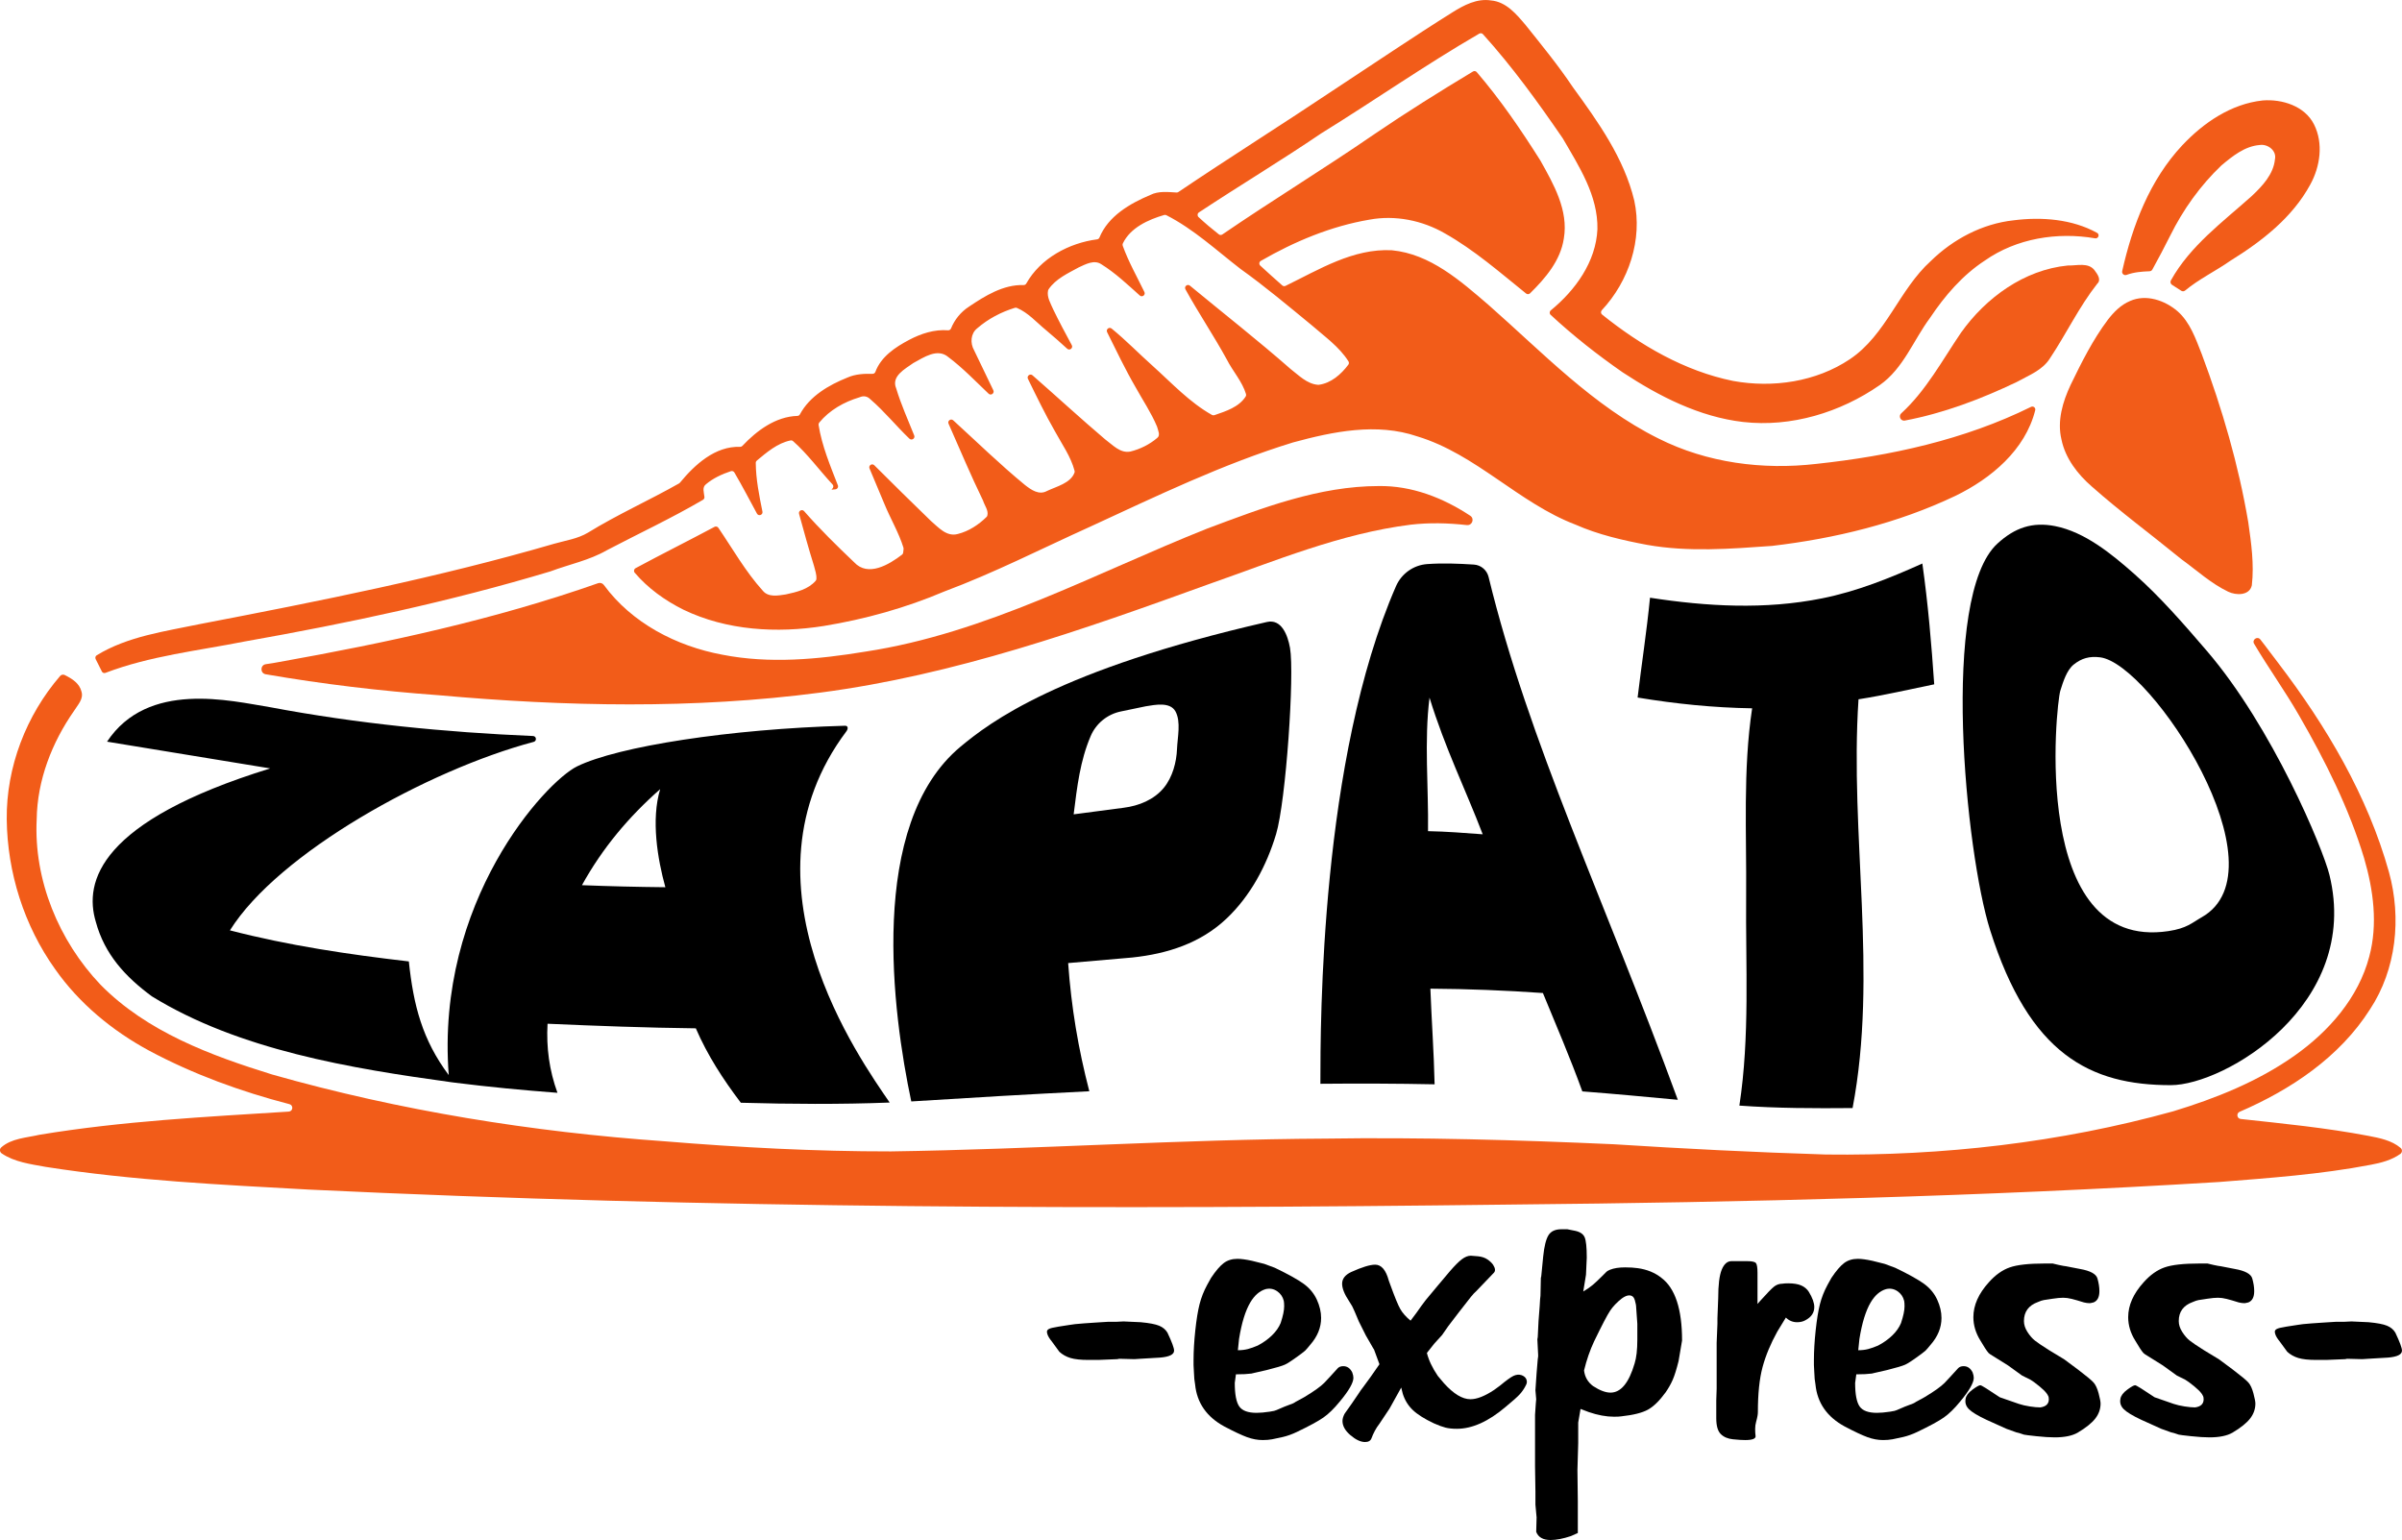 <?xml version="1.0" encoding="UTF-8"?>
<svg id="Capa_2" data-name="Capa 2" xmlns="http://www.w3.org/2000/svg" viewBox="0 0 2789.33 1788.52">
  <defs>
    <style>
      .cls-1 {
        fill: #f25c19;
      }
    </style>
  </defs>
  <g id="Layer_1" data-name="Layer 1">
    <g>
      <path class="cls-1" d="M118.21,779.77c.77,1.59,2.6,2.31,4.25,1.68,51.96-19.8,107.64-25.71,161.82-36.47,119.54-21.14,238.48-46.4,354.8-81.35,.06-.02,.13-.04,.19-.06,21.75-8.2,45.05-12.76,65.4-24.52,37.22-19.5,75.37-37.32,111.66-58.57,1.17-.69,1.83-1.99,1.7-3.34-.5-5.14-2.96-11.11,1.76-14.73,8.37-7.04,18.59-11.77,28.97-15.2,1.53-.51,3.22,.15,4.04,1.54,9.18,15.64,17.55,31.78,26.23,47.76,1.87,3.44,7.13,1.52,6.36-2.32-3.77-18.72-7.6-37.46-7.76-56.62,0-1.04,.46-2.02,1.26-2.69,11.67-9.67,23.94-20.26,39.08-23.35,1.06-.22,2.19,.1,3,.82,16.98,15.01,30.36,33.65,45.81,50.25,1.18,1.27,1.23,3.21,.11,4.53-.51,.6-.99,1.17-1.33,1.57,1.13-.09,2.81-.24,4.5-.39,2.27-.2,3.73-2.52,2.91-4.64-8.85-22.88-18.55-45.81-22.39-70.09-.16-.98,.12-2.01,.75-2.78,11.89-14.46,28.85-24.04,46.65-29.34,4.89-2.15,9.19-1.37,12.89,2.41,16.23,13.96,29.72,30.8,45.17,45.6,2.66,2.55,6.96-.3,5.59-3.73-7.25-18.12-15.31-35.94-20.94-54.66-6.01-14.15,10.24-22.55,19.75-29.34,.1-.07,.19-.13,.3-.19,11.98-6.46,27.83-17.61,40.51-6.84,16.85,12.68,31.49,27.99,46.77,42.53,2.75,2.62,7.12-.53,5.48-3.96-7.39-15.53-14.85-31.03-22.36-46.5-4.7-8.26-4.07-19.52,3.78-25.6,12.57-10.87,27.71-18.82,43.57-23.67,.78-.24,1.64-.21,2.4,.11,13.09,5.52,22.66,16.68,33.49,25.56,8.51,7.04,16.72,14.43,24.91,21.84,2.85,2.58,7.13-.77,5.32-4.15-7.36-13.72-14.79-27.4-21.52-41.43-2.94-6.89-7.66-14.28-6.06-22.01,.1-.48,.31-.95,.58-1.36,8.27-12.23,22.47-18.61,35.05-25.51,.06-.03,.12-.06,.19-.09,7.87-3.59,17.76-9.12,26.02-3.59,16.4,10.18,30.36,23.51,44.7,36.33,2.8,2.5,6.99-.7,5.35-4.08-8.63-17.8-18.44-35.04-25.16-53.69-.32-.87-.28-1.86,.12-2.7,8.72-18.27,29.6-27.69,48.01-33.04,.85-.25,1.77-.16,2.56,.25,31.71,16.16,58.02,40.73,86.03,62.35,28.67,20.48,55.64,43.19,82.86,65.53,14.94,13.09,31.8,24.83,42.56,41.85,.76,1.2,.69,2.77-.16,3.9-8.47,11.23-19.98,21.4-34.27,23.32-.3,.04-.62,.05-.92,.03-12.84-1.02-22.25-10.98-31.91-18.41-38.02-33.36-77.86-64.55-116.84-96.74-2.9-2.4-7.02,.96-5.2,4.26,15.2,27.61,32.88,53.82,48.04,81.51,6.88,13.61,17.87,25.49,22.28,40.12,.29,.96,.15,2.03-.39,2.87-7.92,12.33-23.01,17.07-36.32,21.63-.93,.32-1.96,.23-2.82-.25-26.09-14.68-46.58-36.93-68.61-56.73-16.11-14.33-31.17-29.96-47.91-43.58-2.87-2.33-6.89,.87-5.24,4.18,10.68,21.39,20.9,43,32.92,63.7,8.4,15.22,18.24,29.71,24.98,45.8,.07,.16,.12,.31,.16,.48,1,4,4.16,9.79,.09,12.87-8.82,7.52-19.71,12.93-30.93,15.74-12,2.51-20.84-7.79-29.59-14.17-.05-.04-.1-.08-.15-.12-28.49-24.19-55.98-49.55-84.12-74.18-2.81-2.46-6.96,.74-5.32,4.09,10.09,20.64,20.12,41.3,31.54,61.23,8.05,14.83,18.33,29.12,22.62,45.59,.18,.7,.16,1.47-.09,2.14-4.6,12.26-20.81,15.98-31.9,21.24-9.33,5.22-18.52-1.37-25.71-7-28.87-23.72-55.61-49.84-83.2-75.01-2.73-2.49-6.94,.52-5.45,3.91,13.2,29.88,25.84,60.03,40.12,89.44,1.7,5.63,6.61,11.42,4.88,17.42-.16,.56-.5,1.06-.91,1.47-9.23,9.06-20.66,16.56-33.27,19.72-12.97,3.66-22.47-7.57-31.23-15.06-.05-.04-.09-.08-.13-.12-22.08-21.36-43.94-42.91-65.67-64.61-2.66-2.66-7.02,.28-5.54,3.75,5.85,13.74,11.63,27.49,17.31,41.3,6.98,17.04,16.6,33.03,22.09,50.68,.14,.46,.19,.92,.14,1.39-.12,1.24-.32,2.96-.47,4.35-.1,.92-.56,1.74-1.29,2.31-15.15,11.66-39.54,26.28-55.62,8.9-20.06-19.12-39.9-38.53-58.14-59.38-2.39-2.74-6.82-.35-5.85,3.15,5.54,20.13,11.04,40.27,17.28,60.19,1.25,5.05,3.27,10.23,2.83,15.55-.06,.73-.38,1.44-.85,1.99-8.62,10.02-22.29,13.11-34.65,15.81-.07,.02-.14,.03-.22,.04-8.87,1.34-20.11,3.58-26.6-4.42-20.02-22.2-34.77-48.38-51.53-72.99-.98-1.45-2.91-1.91-4.45-1.09-30.41,16.24-61.31,31.61-91.67,47.99-1.91,1.03-2.43,3.6-1.02,5.25,15.46,18.17,35.28,32.34,56.55,42.94,50.3,24.26,108.57,27.6,163.09,18.93,47.97-7.85,95.12-21,139.87-40.04,57.64-21.48,112.46-49.52,168.43-74.82,77.57-35.71,154.76-73.19,236.59-98.31,46.56-12.63,97.09-23.11,144.2-7.04,68.38,20.67,117.68,77.34,183.91,102.57,26.45,11.67,54.75,18.11,83.05,23.45,47.89,8.52,96.72,4.63,144.87,1.22,73.27-8.59,146.17-26.26,212.99-58.08,41.5-20.1,81.25-53.28,92.81-99.52,.71-2.85-2.23-5.2-4.86-3.9-77.62,38.38-163.73,57.05-249.42,66.24-62.23,7.22-126.79-1.15-183.13-29.45-75.9-37.67-134.76-100.05-197.62-155.32-32.49-27.89-67.53-59.04-112.05-63.34-44.93-2.33-84.52,22.36-123.5,41.35-1.24,.6-2.72,.41-3.76-.49-8.69-7.47-17-15.34-25.52-22.98-1.73-1.56-1.47-4.36,.55-5.52,39.11-22.58,81.56-40.33,126.23-47.92,29.97-5.52,61.41,.85,87.68,16.04,34.15,19.28,63.73,45.28,94.19,69.77,1.35,1.09,3.31,1,4.55-.22,17.96-17.63,35.43-38.07,39.27-63.77,5.55-32.64-11.85-62.95-27.18-90.33-.03-.06-.06-.11-.1-.17-22.51-35.68-46.36-70.64-73.87-102.66-1.09-1.27-2.96-1.57-4.39-.7-38.9,23.42-77.43,47.5-114.97,73.07-57.91,39.86-118.03,76.47-176.06,116.19-1.23,.84-2.87,.8-4.05-.12-8.15-6.36-16.07-13.05-23.63-20.1-1.62-1.51-1.38-4.18,.47-5.4,47.09-31.13,95.51-60.19,142.2-91.9,61.47-38,120.82-79.46,183.34-115.72,1.41-.82,3.21-.54,4.31,.67,34.08,37.71,63.86,78.93,92.57,120.8,.05,.07,.09,.14,.14,.22,18.84,32.49,41.01,66.42,40.2,105.46-1.72,37.91-25.6,70.84-54.15,94.24-1.61,1.32-1.72,3.76-.19,5.18,26.15,24.28,54.31,46.43,83.64,66.79,42.27,27.82,88.94,51.71,139.83,57.64,55.86,6.37,112.98-11.04,158.76-42.86,27.48-19.26,39.04-52.08,58.41-78.12,17.11-25.63,37.67-49.56,63.67-66.53,36.76-25.77,84.04-33.33,127.94-25.78,3.81,.65,5.69-4.49,2.31-6.35-29.04-16.03-64.53-18.73-97.07-14.54-36.26,3.96-69.97,21.85-95.9,47.15-36.97,33.37-51.86,85.86-94.09,114.13-39.26,26.34-89.49,33.63-135.54,25.26-56.56-11.49-107.62-41.3-152.21-77.12-1.56-1.25-1.68-3.55-.32-5.02,31.33-33.53,47.58-81.96,37.69-127.37-11.89-49.38-42.04-91.38-71.42-131.83-16.78-25.04-35.86-48.41-54.67-71.9-10.63-12.59-22.63-27.15-40.26-28.67-16.41-2.56-31.49,5.48-44.86,13.85-46.12,28.89-91.09,59.49-136.57,89.31-60.21,40.31-121.59,78.82-181.63,119.33-.62,.42-1.35,.62-2.1,.58-10.24-.57-20.88-1.95-30.42,2.8-23.79,10.02-48.89,24.55-59.14,49.5-.46,1.13-1.47,1.92-2.68,2.08-32.67,4.24-65.92,22.03-82.29,51.35-.62,1.11-1.79,1.77-3.07,1.73-23.61-.66-44.7,12.47-63.63,25.21-9.35,6.09-16.5,14.92-20.68,25.19-.57,1.41-1.96,2.27-3.47,2.15-15.82-1.22-31.26,3.79-45.11,11.1-16.04,8.44-32.72,19.5-39.24,37.15-.52,1.4-1.81,2.34-3.3,2.3-9.9-.22-19.95,.23-29.14,4.33-21.71,8.73-43.8,21.49-55.24,42.77-.58,1.08-1.67,1.75-2.89,1.78-25.27,.75-47.18,17.05-63.96,34.87-.67,.71-1.6,1.07-2.57,1.04-28.97-.97-52.56,20.59-69.89,41.66-.27,.32-.59,.6-.95,.8-34.84,19.75-71.6,36.14-105.76,57.17-11.96,7.19-26.04,9.11-39.23,12.89-134.94,39.34-272.96,66.67-410.87,93.2-40.98,8.6-84.08,14.17-120.42,36.35-1.53,.93-2.06,2.92-1.23,4.51,2.45,4.72,4.83,9.47,7.15,14.27Z"/>
      <path class="cls-1" d="M2469.43,319.26c8.5-3.15,17.67-3.92,26.77-4.23,1.35-.05,2.57-.79,3.22-1.97,7.15-13.01,14.13-26.12,20.77-39.43,14.94-30.18,34.87-58.11,59.3-81.38,.08-.07,.15-.14,.23-.21,12.82-10.71,27.01-22.28,44.37-23.64,9.26-1.44,19.89,6.45,17.71,16.56-1.74,17.52-14.63,31.08-26.82,42.6-33.66,30.16-71.66,57.85-94.03,98.12-.97,1.74-.41,3.97,1.26,5.06,3.57,2.34,7.17,4.66,10.81,6.97,1.4,.89,3.21,.75,4.48-.31,16.21-13.44,35.45-22.58,52.66-34.65,36.45-22.6,71.9-50.08,92.68-88.46,11.52-20.93,15.37-47.82,4.37-69.71-10.7-21.48-37.04-29.67-59.53-27.93-36.78,3.93-68.86,25.86-93.6,52.19-37.65,40.27-57.75,92.97-69.68,146.04-.66,2.93,2.22,5.43,5.03,4.38Z"/>
      <path class="cls-1" d="M2401.71,308.34c-.19,0-.38,0-.57,.02-50.52,4.95-95,37.35-123.84,77.91-21.8,32.05-40.66,67.45-69.48,93.77-3.6,3.29-.6,9.3,4.19,8.39,45.17-8.52,88.59-25.04,129.98-44.8,.08-.04,.17-.08,.25-.13,13.68-7.67,29.76-13.49,38.4-27.53,18.89-28.37,33.6-59.45,54.71-86.34,5.33-4.89,.04-11.52-3.18-15.93-7.3-9.21-20.39-5.08-30.46-5.36Z"/>
      <path class="cls-1" d="M2393.91,510.58c4.52,21.78,18.71,40.15,35.23,54.49,33.45,29.6,69.45,56.12,104.01,84.38,17.85,12.93,34.37,28.19,54.38,37.75,8.96,4.37,24.71,4.74,27.41-7.41,2.82-24.34-.67-48.97-4.11-73.12-11.3-66.71-30.3-131.94-53.97-195.25-7.04-17.74-13.45-37.04-28.23-50.01-14.78-12.63-36.52-20.15-55.15-11.82-10.59,4.41-18.85,12.82-25.71,21.74-17.48,23.26-30.52,49.41-43.19,75.53-9.26,19.63-15.93,42.01-10.67,63.71Z"/>
      <path class="cls-1" d="M1703.42,609.79c6.18,.69,9.14-7.37,3.95-10.8-31.56-20.87-67.84-35.03-106.15-34.51-69.45,0-135.5,25.45-199.58,49.49-130.42,51.9-256.25,121.42-396.64,142.8-54.82,9-111.35,14.37-166.32,3.56-53.22-9.92-104.96-36.68-137.43-80.92-1.54-2.1-4.24-2.98-6.69-2.11-120.19,42.27-245.26,69.17-370.54,91.55-5.07,1.01-10.19,1.77-15.32,2.52-6.66,.97-6.78,10.56-.15,11.71,66.37,11.46,133.42,19.45,200.6,24.3,147.5,13.19,296.7,16.3,443.83-3.07,155.32-20.37,303.85-72.64,450.43-125.79,77.01-26.93,153.32-58.97,234.88-69.19,21.69-2.5,43.5-1.93,65.12,.49Z"/>
      <path class="cls-1" d="M2575.75,1372.84c59.27-4.74,118.76-8.85,177.24-20.08,12.05-2.21,24.36-5.47,34.42-12.63,2.3-1.64,2.52-5.07,.37-6.9-10.38-8.86-24.48-11.57-37.61-14.1-48.96-9.31-98.6-14.2-148.1-19.57-4.48-.49-5.39-6.59-1.24-8.38,59.59-25.73,116.06-63.45,151.3-118.92,30.67-46.45,36.75-106.12,22.11-159.24-24.85-89.05-72.82-169.72-128.5-242.85-7.09-9.03-13.77-18.5-20.95-27.52-3.39-4.26-9.99,.32-7.22,5,16.72,28.27,36.06,55.04,52.39,83.56,30.34,52.53,57.78,107.27,75.38,165.5,10.78,36.82,16.11,76.68,5.96,114.27-12.52,47.75-46.93,86.94-86.57,114.9-42.56,30.11-91.57,49.71-141.17,64.79-131.09,36.34-267.59,51.86-403.49,50.15-82.23-2.56-164.39-6.7-246.48-11.93-111.61-5-223.32-8.22-335.01-6.52-168.1,.82-335.89,12.41-503.95,14.85-87.71,.11-175.39-4.59-262.81-11.74-153.91-10.85-307.15-35.41-455.65-77.53-71.79-22.26-145.61-49.64-199.47-104.35-48.38-50.93-77.64-121.5-74.08-192.14,.63-45.38,17.71-89.23,43.52-126.09,4.11-6.74,11.22-13.59,8.45-22.26-2.37-9.64-11.02-14.96-19.37-19.11-1.81-.9-4.02-.5-5.35,1.03-39.5,45.81-62.65,105.85-62.04,166.51,.67,61.82,20.19,123.61,56.16,173.98,27.97,39.86,66.42,71.56,109.09,94.64,51.36,27.49,106.6,47.55,163.03,62.19,4.85,1.26,4.21,8.32-.8,8.64-96.72,6.12-193.71,11.04-289.39,26.9-.08,.01-.15,.03-.23,.05-14.92,3.46-32.58,4.12-44.35,14.73-2.08,1.87-1.72,5.26,.59,6.84,14.95,10.2,33.75,12.49,51.25,15.71,101.09,15.85,203.47,20.71,305.52,26.34,464.54,22.26,929.82,23.15,1394.77,17.41,274.22-2.63,548.51-9.33,822.25-26.15Z"/>
      <path d="M176.36,1157.12c101.27,62.41,231.5,83.77,347.24,99.68,1.85,.25,2.78,.37,4.64,.61,39.6,4.99,79.3,8.75,119.1,11.76-9.49-26.2-13.04-52.46-11.5-80.22,57.39,2.51,114.74,4.67,172.19,5.33,13.57,31.38,31.66,59.25,52.27,86.42,57.61,1.59,115.23,2,172.83-.23-33.75-49.43-181.97-255.55-50.26-431.13,2.21-2.95,2.14-6.57-1.55-6.47-133.34,3.68-263.87,23.96-311.22,47.2-36.39,17.86-164.5,156.58-148.98,358.53-30.77-41.11-41-81.21-46.35-132.02-69.6-8.03-139.91-18.48-207.75-36.08,56.12-89.79,229.69-186.21,352.75-218.92,3.82-1.01,3.2-6.61-.75-6.78-102.1-4.34-204.78-14.49-305.15-33.44-46.08-7.38-142.18-31.45-189.55,40l189.48,31.06c-198.8,61.35-216.5,131.66-202.53,178.18,10.2,37.69,34.26,63.79,65.11,86.53Zm590.28-240.62c-10.72,35.24-3.1,81.05,6,113.9-32.3-.32-64.57-1.09-96.84-2.37,23.68-42.9,54.11-79.2,90.84-111.53Z"/>
      <path d="M1424.17,1066.95c28.07-26.51,46.77-61.86,57.69-98.23,11.46-38.14,21.55-186.12,16.15-216.33-2.65-14.85-9.89-33.91-26.84-30.02-242.62,55.6-321.98,116.74-355.59,144.66-108.75,90.32-79.01,310.06-57.37,412.14,68.9-4.36,137.81-8.41,206.76-11.83-12.91-49.66-20.91-97.6-24.58-148.85,24.84-2.19,49.68-4.35,74.53-6.47,40.64-4.34,78.99-16.49,109.25-45.08Zm-177.38-121.21c4.06-32.77,7.51-62.15,19.77-90.91,6.26-14.69,19.39-25.33,35.03-28.55l28.87-6c11.15-1.83,28.31-5.31,34.53,5.9,6.62,11.91,2.35,30.31,1.82,43.69-.6,15.26-5.16,32.58-15.17,44.88-11.46,14.07-29.14,21.14-46.87,23.38-19.32,2.55-38.65,5.09-57.97,7.62Z"/>
      <path d="M1837.47,1267.52c37,2.83,73.95,6.32,110.89,9.76-85.71-233.75-172.95-414.83-219.74-607.22-1.95-8.02-8.87-13.85-17.1-14.38-18.15-1.16-36.16-1.85-54.15-.57-15.9,1.13-29.87,11.03-36.24,25.63-87.83,201.2-87.83,505.31-87.83,577.93,44.22-.42,88.43-.28,132.64,.62-.82-37.06-3.51-74.04-4.91-111.07,43.63,.27,87.15,2.01,130.67,5.05,15.61,37.95,31.83,75.65,45.78,114.25Zm-179.18-302.24c.72-50.96-4.59-104.58,1.74-155.07,17.92,58.39,41.8,106.55,61.78,158.72-21.14-1.61-42.32-3.23-63.52-3.65Z"/>
      <path d="M2246.12,794.77c-3.24-46.97-7.16-93.7-13.79-140.32-37.81,16.98-75.68,32.29-116.5,40.47-66.15,13.27-133.48,9.47-199.76-.75-3.78,38.78-9.78,77.25-14.4,115.93,44.12,7.33,88.27,11.81,133,12.51-10.83,71.78-6.33,145.77-6.96,218.26-.7,80.95,4.45,162.81-7.86,243.14,43.64,3.17,87.72,3.26,131.46,2.86,29.77-156.16-3.57-317.43,6.89-474.72,29.65-4.66,58.55-11.38,87.91-17.38Z"/>
      <path d="M2478.42,666.56c-26.37-23.33-57.5-48.74-91.82-55.52-26.51-5.24-46.98,1.83-67.17,20.36-66.61,61.14-36.87,358.82-8.39,448.85,45.68,144.41,116.26,180.02,209.79,180.02,62.53,0,221.21-93.52,184.23-244.24-7.43-30.27-66.04-171.29-142.51-260.28-26.64-31-53.75-62.32-84.13-89.2Zm78.29,398.73c-11.12,6.3-16.95,12.81-38.57,16.07-161.66,24.35-130.34-263.96-125.62-279.05,3.37-10.79,7.54-24.09,15.65-30.57,9.06-7.24,18.17-9.87,30.54-8.35,59.52,7.33,215.86,246.51,118.02,301.9Z"/>
      <g>
        <path d="M1216.18,1545.07c.6-1.2,2.48-2.18,5.65-2.94,3.16-.75,9.86-1.88,20.1-3.39l6.32-.9,10.39-.9,13.1-.9,14.45-.9h9.49l9.03-.45,19.87,.9c9.94,.9,17.09,2.26,21.45,4.06,4.36,1.81,7.6,4.52,9.71,8.13,5.12,10.84,7.68,17.77,7.68,20.78,0,4.52-5.42,7.23-16.26,8.13l-23.04,1.36-6.77,.45-17.62-.45-2.26,.45-22.13,.9h-11.29c-9.03,0-16.03-.75-21-2.26-4.97-1.5-9.26-3.91-12.87-7.23l-8.58-11.74c-2.71-3.31-4.45-6.1-5.19-8.36-.75-2.26-.83-3.84-.23-4.74Z"/>
        <path d="M1435.24,1596.11l-1.36,9.94c0,13.25,1.73,22.36,5.19,27.33,3.46,4.97,10.16,7.45,20.1,7.45,4.21,0,9.33-.45,15.36-1.36l4.97-.9,2.71-.9,9.49-4.06,9.49-3.61,1.81-.9,1.35-.9,9.94-5.42c6.02-3.61,10.91-6.77,14.68-9.48,3.76-2.71,6.7-5.12,8.81-7.23l6.32-6.77,9.49-10.39c1.5-1.5,3.61-2.26,6.32-2.26,4.52,0,7.97,2.41,10.39,7.23,.9,2.41,1.35,4.52,1.35,6.32,0,5.72-5.27,14.91-15.81,27.55-6.63,8.13-12.95,14.31-18.97,18.52-6.03,4.22-16.26,9.79-30.71,16.71-5.72,2.71-11.14,4.67-16.26,5.87-5.12,1.2-9.34,2.1-12.65,2.71-3.32,.6-6.93,.9-10.84,.9-6.03,0-12.12-1.13-18.29-3.39-6.17-2.26-14.98-6.39-26.42-12.42-20.48-11.14-31.77-27.4-33.88-48.78l-.9-6.32-.45-7.68-.45-8.58v-5.42c0-10.54,.68-22.13,2.03-34.78,1.35-12.65,3.01-22.81,4.97-30.49,1.95-7.68,4.89-15.13,8.81-22.36l4.52-8.13c5.42-8.13,10.31-13.85,14.68-17.16,4.36-3.31,9.71-4.97,16.03-4.97,4.21,0,9.78,.75,16.71,2.26,2.1,.61,6.92,1.81,14.45,3.61l12.2,4.52c15.65,7.53,26.87,13.78,33.65,18.74,6.78,4.97,11.81,11.07,15.13,18.29,3.31,7.23,4.97,14.31,4.97,21.23,0,11.14-4.22,21.53-12.65,31.17-2.41,3.01-4.37,5.27-5.87,6.78-1.51,1.21-3.01,2.41-4.52,3.61-9.34,6.93-15.66,11.14-18.97,12.65-3.32,1.51-10.39,3.61-21.23,6.32l-15.81,3.61-1.81,.45c-2.71,.3-5.35,.53-7.9,.68-2.56,.16-5.95,.23-10.16,.23Zm51.94-59.62c2.71-8.13,4.06-14.6,4.06-19.42,0-2.71-.16-4.81-.45-6.32-1.21-4.81-3.84-8.58-7.9-11.29-4.07-2.71-8.51-3.46-13.32-2.26-6.93,2.11-12.8,7.23-17.62,15.36-5.72,9.64-10.09,23.79-13.1,42.46l-1.36,13.1c4.21,0,8.05-.45,11.52-1.35,3.46-.9,7.3-2.26,11.52-4.07,6.32-3.31,11.81-7.23,16.49-11.74,4.67-4.52,8.05-9.33,10.16-14.45Z"/>
        <path d="M1638.03,1533.78l6.78-9.03,5.42-7.68,5.42-7.23,11.29-13.55,2.26-2.71,14.45-17.16c5.72-6.62,10.39-11.29,14-14s7.07-4.07,10.39-4.07c1.2,0,3.99,.23,8.36,.68,4.36,.45,7.97,1.66,10.84,3.61,2.86,1.96,5.04,3.99,6.55,6.1,2.71,4.22,3.01,7.38,.9,9.49l-20.33,21.23c-1.81,1.51-3.92,3.77-6.32,6.77-3.62,4.52-8.43,10.69-14.46,18.52l-11.74,15.36-7.23,10.39-9.04,9.94-8.58,10.84c2.1,8.43,6.32,17.32,12.65,26.65l7.23,8.58c11.14,12.35,21.38,18.52,30.71,18.52,7.52,0,16.71-3.61,27.55-10.84l6.78-4.97c7.23-6.02,12.42-9.78,15.58-11.29,3.16-1.5,6.25-1.81,9.26-.9,4.21,1.51,6.32,4.22,6.32,8.13,0,1.21-.45,2.56-1.35,4.07-1.81,3.61-4.07,6.93-6.78,9.94-2.71,3.01-8.29,7.98-16.71,14.91-19.87,16.87-38.7,25.29-56.46,25.29-5.12,0-9.48-.45-13.1-1.36s-8.13-2.55-13.55-4.97c-10.84-5.12-18.97-10.23-24.39-15.36-5.42-5.12-9.34-11.44-11.74-18.97l-1.81-7.23-13.55,24.39-11.74,17.62c-2.11,2.71-3.92,5.5-5.42,8.36-1.51,2.87-2.79,5.72-3.84,8.58-1.06,2.86-3.54,4.29-7.45,4.29-5.12,0-10.77-2.64-16.94-7.9-6.17-5.26-9.26-10.76-9.26-16.49,0-2.41,.75-5.12,2.26-8.13l.9-1.35,7.68-10.84,7.68-11.29,2.71-4.07,2.71-3.61,8.58-11.74,3.16-4.52,7.23-10.39-6.32-17.16-.9-1.35-8.58-14.91-8.13-16.26-4.97-11.74-2.71-5.87-3.61-5.87c-5.42-8.13-8.13-14.91-8.13-20.33,0-5.72,3.46-10.23,10.39-13.55,12.65-5.72,21.98-8.58,28-8.58,7.23,0,12.49,6.17,15.81,18.52l1.81,4.97c5.12,14.16,8.96,23.49,11.52,28,2.55,4.52,6.55,9.03,11.97,13.55Z"/>
        <path d="M1838.57,1499.91c4.52-2.71,8.2-5.26,11.07-7.68,2.86-2.41,6.39-5.72,10.61-9.94l5.42-5.42c.6-.6,1.96-1.36,4.06-2.26,4.52-1.81,10.39-2.71,17.62-2.71,2.71,0,5.27,.08,7.68,.23,2.41,.16,4.67,.38,6.78,.68,10.84,1.51,20.02,5.27,27.55,11.29,15.96,12.05,23.94,36.29,23.94,72.72l-4.06,23.94c-2.41,9.64-4.67,16.87-6.78,21.68-2.11,4.82-4.82,9.64-8.13,14.45-7.23,9.94-14.16,16.71-20.78,20.33-6.63,3.61-16.87,6.17-30.71,7.68-1.81,.3-4.67,.45-8.58,.45-9.03,0-18.82-1.81-29.36-5.42l-9.48-3.61-2.71,15.81v23.94l-.9,31.17,.45,36.58v36.59l-8.13,3.61c-9.03,3.01-16.87,4.52-23.49,4.52-8.74,0-14.3-3.16-16.71-9.49l.45-16.71-1.36-14.9v-15.36l-.45-29.36v-59.62l.9-13.1,.45-4.97-.9-10.39,1.36-19.87,1.35-16.26,.45-3.16v-1.81l-.9-18.07,.45-2.71,.9-18.52,1.36-17.62,.45-7.68,.45-4.06,.45-20.78,.45-1.81,2.26-23.04c1.2-11.74,3.23-19.94,6.1-24.62,2.86-4.67,7.9-7,15.13-7h6.78c.3,0,3.31,.61,9.03,1.81,5.72,1.21,9.41,3.69,11.07,7.45,1.65,3.77,2.48,11.67,2.48,23.71l-.9,19.87-3.16,19.42Zm59.62,83.56c2.1-6.62,3.16-15.81,3.16-27.55v-18.52l-1.35-18.97c0-2.1-.53-4.97-1.58-8.58-1.06-3.61-3.24-5.42-6.55-5.42-2.41,0-5.27,1.21-8.58,3.61-5.72,4.52-10.24,9.26-13.55,14.23-3.32,4.97-9.48,16.79-18.52,35.46-4.82,10.24-8.74,21.53-11.74,33.88,.9,7.53,4.36,13.55,10.39,18.07,7.83,5.12,14.6,7.68,20.33,7.68,12.04,0,21.38-11.29,28-33.88Z"/>
        <path d="M2040.92,1514.36l3.16-3.61c7.83-8.73,13.17-14.23,16.03-16.49,2.86-2.26,6.1-3.39,9.71-3.39,1.5-.3,3.76-.45,6.77-.45,6.32,0,11.36,.83,15.13,2.48,3.76,1.66,6.7,4.14,8.81,7.45,4.21,6.93,6.32,12.8,6.32,17.62,0,6.63-3.47,11.74-10.39,15.36-2.71,1.51-5.87,2.26-9.49,2.26-5.12,0-9.49-1.81-13.1-5.42l-9.94,16.26c-7.83,14.16-13.55,27.93-17.16,41.33-3.61,13.4-5.42,30.79-5.42,52.17,0,1.51-.16,3.01-.45,4.52-.3,1.81-.83,4.07-1.58,6.78-.75,2.71-1.13,5.42-1.13,8.13,0,3.32,.15,6.03,.45,8.13,.6,3.31-3.46,4.97-12.19,4.97-3.32,0-7.98-.3-14-.9-6.03-.61-10.77-2.64-14.23-6.1-3.47-3.46-5.19-9.56-5.19-18.29v-20.78l.45-13.55v-53.3l.9-22.13v-6.32l.9-23.49c0-15.36,1.36-26.35,4.07-32.97,2.71-6.62,6.47-9.94,11.29-9.94h18.52c5.42,0,8.73,.75,9.94,2.26,1.2,1.51,1.81,5.27,1.81,11.29v36.13Z"/>
        <path d="M2155.64,1596.11l-1.36,9.94c0,13.25,1.73,22.36,5.19,27.33,3.46,4.97,10.16,7.45,20.1,7.45,4.21,0,9.33-.45,15.36-1.36l4.97-.9,2.71-.9,9.49-4.06,9.48-3.61,1.81-.9,1.36-.9,9.94-5.42c6.02-3.61,10.91-6.77,14.68-9.48,3.76-2.71,6.7-5.12,8.81-7.23l6.32-6.77,9.49-10.39c1.5-1.5,3.61-2.26,6.32-2.26,4.52,0,7.97,2.41,10.39,7.23,.9,2.41,1.35,4.52,1.35,6.32,0,5.72-5.27,14.91-15.81,27.55-6.63,8.13-12.95,14.31-18.97,18.52-6.03,4.22-16.26,9.79-30.71,16.71-5.72,2.71-11.14,4.67-16.26,5.87-5.12,1.2-9.34,2.1-12.65,2.71-3.32,.6-6.93,.9-10.84,.9-6.03,0-12.12-1.13-18.29-3.39-6.17-2.26-14.98-6.39-26.42-12.42-20.48-11.14-31.77-27.4-33.88-48.78l-.9-6.32-.45-7.68-.45-8.58v-5.42c0-10.54,.68-22.13,2.03-34.78,1.36-12.65,3.01-22.81,4.97-30.49,1.96-7.68,4.89-15.13,8.81-22.36l4.52-8.13c5.42-8.13,10.31-13.85,14.68-17.16,4.36-3.31,9.71-4.97,16.03-4.97,4.21,0,9.78,.75,16.71,2.26,2.1,.61,6.92,1.81,14.45,3.61l12.2,4.52c15.65,7.53,26.87,13.78,33.65,18.74,6.78,4.97,11.81,11.07,15.13,18.29,3.31,7.23,4.97,14.31,4.97,21.23,0,11.14-4.22,21.53-12.65,31.17-2.41,3.01-4.37,5.27-5.87,6.78-1.51,1.21-3.01,2.41-4.52,3.61-9.34,6.93-15.66,11.14-18.97,12.65-3.32,1.51-10.39,3.61-21.23,6.32l-15.81,3.61-1.81,.45c-2.71,.3-5.35,.53-7.9,.68-2.56,.16-5.95,.23-10.16,.23Zm51.94-59.62c2.71-8.13,4.07-14.6,4.07-19.42,0-2.71-.16-4.81-.45-6.32-1.21-4.81-3.84-8.58-7.9-11.29-4.07-2.71-8.51-3.46-13.32-2.26-6.93,2.11-12.8,7.23-17.62,15.36-5.72,9.64-10.09,23.79-13.1,42.46l-1.36,13.1c4.21,0,8.05-.45,11.52-1.35,3.46-.9,7.3-2.26,11.52-4.07,6.32-3.31,11.81-7.23,16.49-11.74,4.67-4.52,8.05-9.33,10.16-14.45Z"/>
        <path d="M2282.55,1624.57c.6-3.61,3.23-7.15,7.9-10.61,4.67-3.46,7.75-5.19,9.26-5.19,1.2,0,8.73,4.67,22.58,14l22.13,7.68c3.61,1.21,7.83,2.19,12.65,2.94,4.81,.76,8.88,1.13,12.2,1.13,6.62-.9,9.94-4.07,9.94-9.49,0-1.81-.3-3.16-.9-4.07-1.51-3.61-6.93-8.88-16.26-15.81l-4.06-2.71-2.71-1.35-7.23-3.61-16.26-11.74-18.07-11.29c-2.11-1.2-3.61-2.26-4.52-3.16-2.11-2.41-5.27-7.23-9.48-14.45-5.42-8.73-8.13-17.76-8.13-27.1,0-13.85,6.02-27.4,18.07-40.65,7.52-8.43,15.58-14.15,24.16-17.16,8.58-3.01,22.05-4.52,40.42-4.52h9.49c4.81,1.21,8.88,2.11,12.2,2.71l3.16,.45,16.26,3.16c12.04,2.11,18.81,5.8,20.33,11.07,1.5,5.27,2.26,10.16,2.26,14.68,0,6.93-2.26,11.29-6.77,13.1-2.41,.61-3.92,.9-4.52,.9-2.11,0-4.37-.3-6.77-.9-5.72-1.81-10.39-3.16-14-4.06s-6.93-1.36-9.94-1.36c-3.32,0-7.38,.38-12.2,1.13-4.82,.75-8.29,1.28-10.39,1.58-1.81,.3-4.06,1.06-6.78,2.26-10.84,3.92-16.26,11.29-16.26,22.13,0,4.22,1.36,8.43,4.07,12.65,2.71,4.22,5.57,7.53,8.58,9.94,3.01,2.41,8.58,6.17,16.71,11.29l14.91,9.03,2.26,1.35,15.81,11.74c9.94,7.53,16.1,12.65,18.52,15.36,2.41,2.71,4.36,6.93,5.87,12.65,1.5,5.72,2.26,9.64,2.26,11.74,0,6.32-2.03,12.12-6.1,17.39-4.07,5.27-10.92,10.77-20.55,16.49-6.32,3.61-15.21,5.42-26.65,5.42-5.72,0-12.8-.45-21.23-1.35-8.43-.9-13.25-1.5-14.45-1.81-4.22-1.5-7.23-2.41-9.03-2.71l-11.29-4.06-23.04-10.39c-10.24-4.81-17.09-8.96-20.55-12.42-3.47-3.46-4.74-7.45-3.84-11.97Z"/>
        <path d="M2462.32,1624.57c.6-3.61,3.23-7.15,7.9-10.61,4.67-3.46,7.75-5.19,9.26-5.19,1.2,0,8.73,4.67,22.58,14l22.13,7.68c3.61,1.21,7.83,2.19,12.65,2.94,4.81,.76,8.88,1.13,12.2,1.13,6.62-.9,9.94-4.07,9.94-9.49,0-1.81-.3-3.16-.9-4.07-1.51-3.61-6.93-8.88-16.26-15.81l-4.06-2.71-2.71-1.35-7.23-3.61-16.26-11.74-18.07-11.29c-2.11-1.2-3.61-2.26-4.52-3.16-2.11-2.41-5.27-7.23-9.48-14.45-5.42-8.73-8.13-17.76-8.13-27.1,0-13.85,6.02-27.4,18.07-40.65,7.52-8.43,15.58-14.15,24.16-17.16,8.58-3.01,22.05-4.52,40.42-4.52h9.49c4.81,1.21,8.88,2.11,12.2,2.71l3.16,.45,16.26,3.16c12.04,2.11,18.81,5.8,20.33,11.07,1.5,5.27,2.26,10.16,2.26,14.68,0,6.93-2.26,11.29-6.77,13.1-2.41,.61-3.92,.9-4.52,.9-2.11,0-4.37-.3-6.77-.9-5.72-1.81-10.39-3.16-14-4.06s-6.93-1.36-9.94-1.36c-3.32,0-7.38,.38-12.2,1.13-4.82,.75-8.29,1.28-10.39,1.58-1.81,.3-4.06,1.06-6.78,2.26-10.84,3.92-16.26,11.29-16.26,22.13,0,4.22,1.36,8.43,4.07,12.65,2.71,4.22,5.57,7.53,8.58,9.94,3.01,2.41,8.58,6.17,16.71,11.29l14.91,9.03,2.26,1.35,15.81,11.74c9.94,7.53,16.1,12.65,18.52,15.36,2.41,2.71,4.36,6.93,5.87,12.65,1.5,5.72,2.26,9.64,2.26,11.74,0,6.32-2.03,12.12-6.1,17.39-4.07,5.27-10.92,10.77-20.55,16.49-6.32,3.61-15.21,5.42-26.65,5.42-5.72,0-12.8-.45-21.23-1.35-8.43-.9-13.25-1.5-14.45-1.81-4.22-1.5-7.23-2.41-9.03-2.71l-11.29-4.06-23.04-10.39c-10.24-4.81-17.09-8.96-20.55-12.42-3.47-3.46-4.74-7.45-3.84-11.97Z"/>
        <path d="M2642.08,1545.07c.6-1.2,2.48-2.18,5.65-2.94,3.16-.75,9.86-1.88,20.1-3.39l6.32-.9,10.39-.9,13.1-.9,14.45-.9h9.48l9.03-.45,19.87,.9c9.94,.9,17.09,2.26,21.45,4.06,4.36,1.81,7.6,4.52,9.71,8.13,5.12,10.84,7.68,17.77,7.68,20.78,0,4.52-5.42,7.23-16.26,8.13l-23.04,1.36-6.78,.45-17.62-.45-2.26,.45-22.13,.9h-11.29c-9.03,0-16.04-.75-21-2.26-4.97-1.5-9.26-3.91-12.87-7.23l-8.58-11.74c-2.71-3.31-4.45-6.1-5.19-8.36-.76-2.26-.83-3.84-.23-4.74Z"/>
      </g>
    </g>
  </g>
</svg>